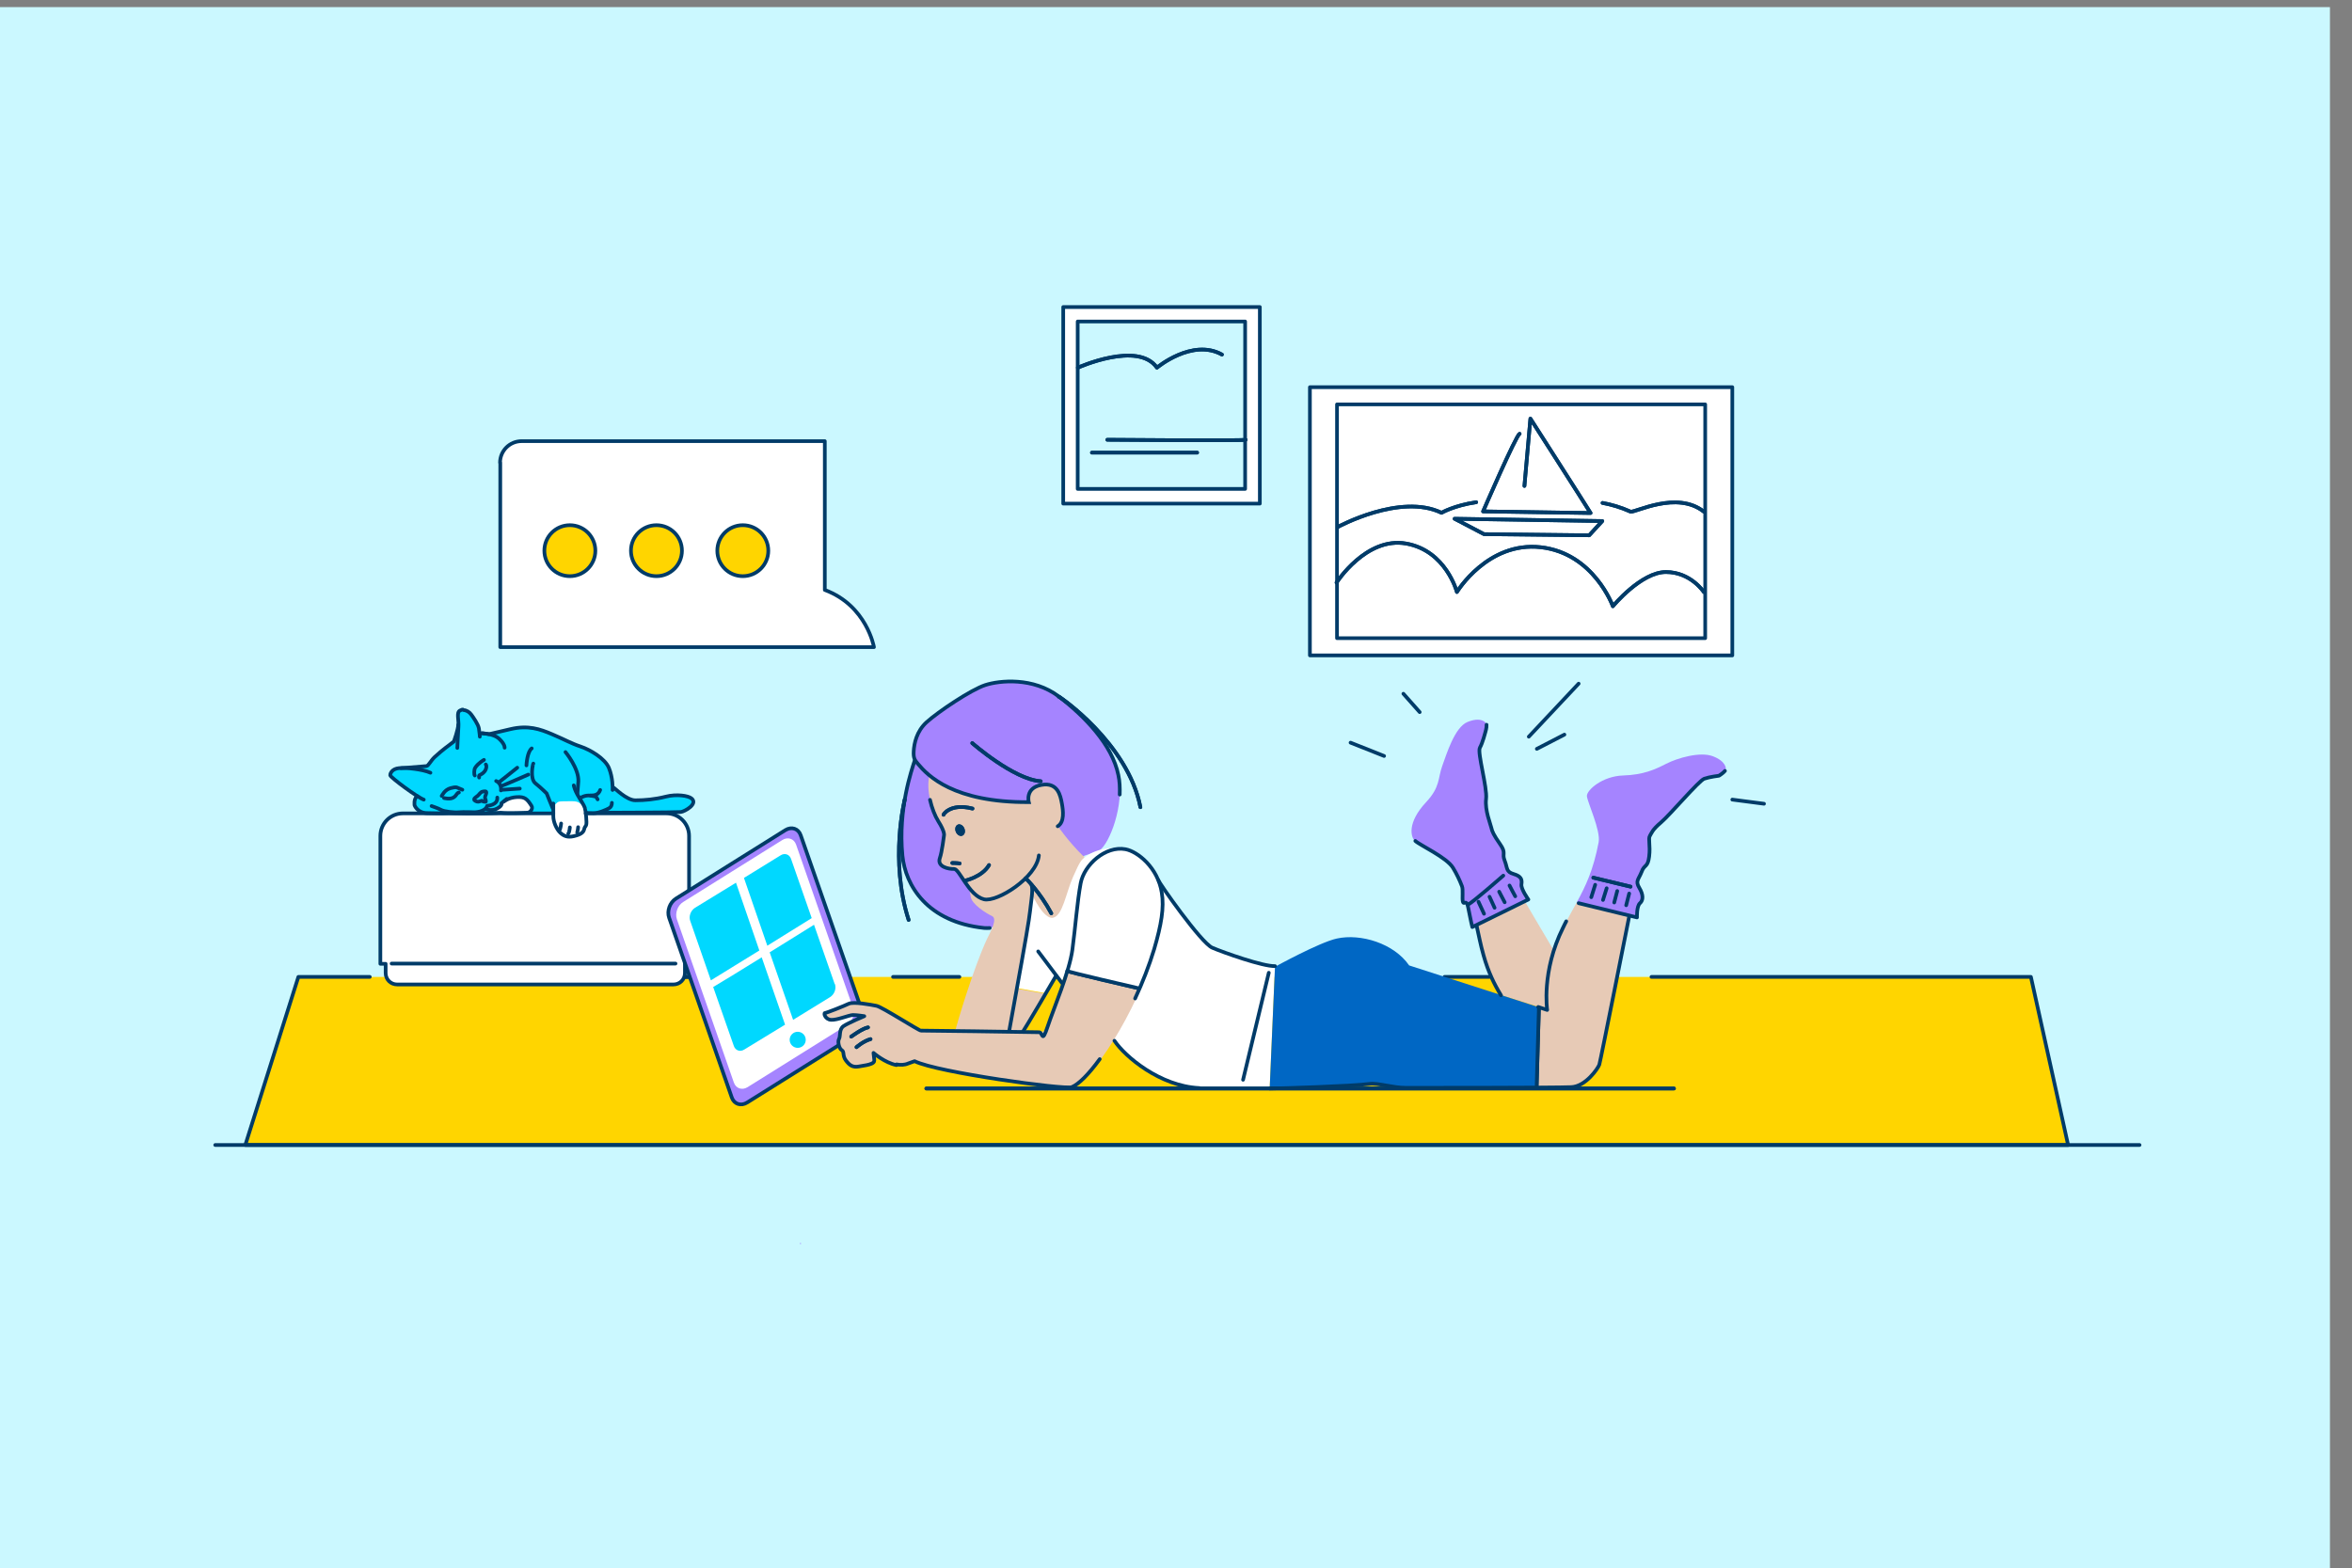 <?xml version="1.0" encoding="UTF-8"?>
<svg xmlns="http://www.w3.org/2000/svg" xmlns:i="http://ns.adobe.com/AdobeIllustrator/10.0/" version="1.1" viewBox="0 0 1024 683">
  <rect x="0" y="0" width="1024" height="683" fill="#808080" stroke="none"/>
  <defs>
    <style>
      .cls-1, .cls-2, .cls-3, .cls-4, .cls-5, .cls-6, .cls-7, .cls-8, .cls-9, .cls-10, .cls-11 {
        stroke-linecap: round;
      }

      .cls-1, .cls-2, .cls-3, .cls-4, .cls-5, .cls-6, .cls-7, .cls-10, .cls-11 {
        fill: none;
      }

      .cls-1, .cls-2, .cls-3, .cls-4, .cls-6, .cls-7, .cls-8, .cls-9, .cls-10, .cls-11 {
        stroke: #003b68;
      }

      .cls-1, .cls-2, .cls-4, .cls-5, .cls-7, .cls-12, .cls-13, .cls-11 {
        display: none;
      }

      .cls-1, .cls-3, .cls-4 {
        stroke-width: 1.4px;
      }

      .cls-1, .cls-3, .cls-5, .cls-7, .cls-8, .cls-9, .cls-10, .cls-11 {
        stroke-linejoin: round;
      }

      .cls-14, .cls-15, .cls-16, .cls-17, .cls-18, .cls-19, .cls-20, .cls-13, .cls-21 {
        stroke-width: 0px;
      }

      .cls-14, .cls-8 {
        fill: #ffd500;
      }

      .cls-2, .cls-4, .cls-6 {
        stroke-miterlimit: 10;
      }

      .cls-2, .cls-6, .cls-7, .cls-8, .cls-9, .cls-10, .cls-11 {
        stroke-width: 1.6px;
      }

      .cls-15 {
        fill: #a584ff;
      }

      .cls-16 {
        fill: #cbf8ff;
      }

      .cls-17 {
        fill: #e7cab6;
      }

      .cls-18 {
        fill: #003b68;
      }

      .cls-5 {
        stroke: #d632ed;
        stroke-width: .8px;
      }

      .cls-19 {
        fill: #00d8ff;
      }

      .cls-9, .cls-20, .cls-13 {
        fill: #fff;
      }

      .cls-21 {
        fill: #0067c4;
      }

      .cls-11 {
        opacity: .5;
      }
    </style>
  </defs>
  <g id="Ebene_11" data-name="Ebene 11">
    <rect class="cls-16" x="-8.8" y="3.1" width="1023.2" height="683.7"></rect>
    <path class="cls-16" d="M662.5,310.1c1.3-1.3,11.5-13.3,11.5-13.3"></path>
  </g>
  <g id="Ebene_6" data-name="Ebene 6">
    <rect class="cls-20" x="579.1" y="174" width="170.7" height="107.3"></rect>
    <polyline class="cls-14" points="704.7 425.4 884.2 425.4 900.4 498.6 106.8 498.6 129.9 425.4 168.2 425.4"></polyline>
    <line class="cls-1" x1="649.5" y1="425.4" x2="703.7" y2="425.4"></line>
    <line class="cls-1" x1="422.7" y1="425.4" x2="628.9" y2="425.4"></line>
    <line class="cls-1" x1="306" y1="425.4" x2="380.3" y2="425.4"></line>
    <line class="cls-10" x1="297.9" y1="425.4" x2="305.4" y2="425.4"></line>
    <line class="cls-1" x1="186.8" y1="425.4" x2="271.1" y2="425.4"></line>
    <path class="cls-20" d="M570.3,168.6v116.8h183.9v-116.8h-183.9ZM742.4,277.9h-160.3v-101.8h160.3v101.8Z"></path>
    <path class="cls-20" d="M462.9,133.7v85.6h85.6v-85.6h-85.6ZM542.2,212.9h-72.9v-72.9h72.9v72.9Z"></path>
    <path class="cls-10" d="M581.9,253.7s12.9-20.1,30.3-17,22.1,21.1,22.1,21.1c0,0,13.4-22.1,36.5-19.5,23.1,2.6,31.4,25.7,31.4,25.7,0,0,12.3-14.9,23.1-14.9s16.5,8.7,16.5,8.7"></path>
    <path class="cls-10" d="M697.7,219c3.8.7,8,1.9,12.2,3.8,2.1.5,20.1-9.3,31.9,0"></path>
    <path class="cls-10" d="M582.4,229.5s27.2-14.9,45.2-6.2c0,0,5.5-3.2,15.1-4.6"></path>
    <path class="cls-10" d="M661.6,188.9c-1.5.5-15.9,33.8-15.9,33.8,0,0,41.3.6,46.8.7-2.5-4.1-26.2-41.1-26.2-41.1l-2.6,29.3"></path>
    <polygon class="cls-10" points="633.3 225.9 646.1 232.6 691.9 233.1 697.6 226.9 633.3 225.9"></polygon>
    <path class="cls-10" d="M469.3,160.1s26.2-11.8,34.4,0c0,0,15.4-12.9,28.3-5.7"></path>
    <path class="cls-10" d="M542.3,191.5c-1.5.5-60.2,0-60.2,0"></path>
    <line class="cls-10" x1="475.4" y1="197.1" x2="521.2" y2="197.1"></line>
  </g>
  <g id="Ebene_6_Kopie" data-name="Ebene 6 Kopie">
    <path class="cls-1" d="M269.3,351.3c1.5-1,3.6-2.5,7.5-1.1s2.9,3,3.2,5.8-.9,5.5,1.3,6.2,3.1,1.1,3.4,2.6c0,0,.5-2.4,2.1-3.2,2.8-1.5,0-4.1-.5-6.4s-1.6-4.9,1.9-6.2c3.6-1.4,5.8.8,5.8.8"></path>
    <g class="cls-12">
      <path class="cls-3" d="M286.2,351.4c0-1.2,1.4-2.2,2.5-2.5,3.3-1.1,5.4.9,5.4.9"></path>
      <path class="cls-3" d="M280.8,360.3c-.4.9-.2,1.6.7,1.9,2.3.7,2.8.2,3.2,1.8,0,0,.6-1.3,2.2-2.2s1.1-1.4.6-1.9"></path>
      <path class="cls-3" d="M269.3,351.3c1.5-1,4.1-1.8,6.5-1.4s2.9,1.1,3.3,2"></path>
      <path class="cls-3" d="M282.9,360.4s1.2.7,2.6-.2"></path>
      <path class="cls-3" d="M271.4,353.8s.5,2.5,3.2,2.5,3.4-1.2,3.4-1.2"></path>
      <path class="cls-3" d="M288.7,355.2s1.4.5,3-.5,1.2-2.6,1.2-2.6"></path>
      <path class="cls-3" d="M291.7,365.4c.2,2.5-3.1,3.9-4.9,3.2s-2.1-1.7-2.1-1.7c0,0-1.3,1.7-3.3,2.4s-2.5.6-3.5.2c-1.5-.6-1.8-2.2-1.8-2.2"></path>
      <path class="cls-3" d="M289.9,336.5c2.6,2.8,4.1,6.5,4.8,8.4,1.7,4.6,1.6,8.8,1.6,8.8,0,0-1.4,3-1.6,4.2s.5,4.1.5,4.1c0,0-1.8,3-3.5,4.4"></path>
      <path class="cls-3" d="M268.7,334.4c2.8-.6,9.3-1.5,13.2-.6,0,0,3.2-2.6,5.2-4,3.6-2.4,6.8-2.4,8.4-2.2,0,0-.9,9-2.9,12.1"></path>
      <path class="cls-3" d="M270.2,337s-3.9-6.5-7.2-8.3-3.2-.9-3.7,0-1.3,4.7-1,6.6,1.5,8,1.5,8"></path>
      <path class="cls-3" d="M259.2,328.8s-3.4,6.7-3,13.9c0,0-1.9,5.7-2.3,8.3s-.1,2.8,0,4.1.7,3.6,1.6,5.2,3,4.5,5.5,6.4c4.4,3.4,8.8,4.8,14,5.5,5.1.7,8.1-.2,9.6-.7,2.4-.7,4.2-2.3,4.8-2.9"></path>
      <path class="cls-3" d="M275.3,352.6"></path>
      <path class="cls-3" d="M275,355.3"></path>
      <path class="cls-3" d="M252.8,354.2c-.7,0-1.3,1.1-5.4,5.1s-5.8,7.6-7.1,8-23,5.1-31.7,14.1c-8.7,8.9-21,31.5-21.4,42.4-.4,10.9-1.1,12-4.5,13.8s-7.8,1.7-12.9,2.9c-6.5,1.6-5.1,8.9-1.3,8.9,8.5,0,41.8.2,57.2.2,5.6-.3,6.9-1.6,7.5-2.8s-.7-4.2-6.9-5.1c-2.9-.4-39.8-1-46.8-.5"></path>
      <path class="cls-3" d="M230.6,442.7c3.1,0,6.7-.2,9.2-.4,5.4-.4,7.1-1.6,8.6-.8s3.9,3.2,4.8,5.2.5,2.5-.6,2.8-28.5,0-28.5,0"></path>
      <path class="cls-3" d="M194.8,416s9.6-11.9,19.2-11.8,17.9,4.4,20.3,14.1c2.7,11-6.9,21-9,23.3"></path>
      <path class="cls-3" d="M257.2,429.4c-1.7,2.8-4.3,5.8-6.9,7.6s-6.3,4.4-7.3,4.9"></path>
      <path class="cls-3" d="M242.6,376.3c.7.4,8.3,12.9,9.4,27.9"></path>
      <path class="cls-3" d="M274.9,393.7c-.5.8-2.1,9.9-2.2,10.5-1.1,6.7-3.8,10.9-2.5,16.5s3.8,16.7,5.6,19,5.4,1.3,7.1,3.6l1.8,2.2h0l.4,4.2s-10.2,0-13.4,0c-2-1.6-9.6-13.7-12.3-17.4-3.8-5.4-4.5-6.5-4.7-9.6s1.8-22.1-1.6-27"></path>
      <path class="cls-3" d="M283,372s-2.2,8-1.3,16.3-6.6,12.7-8.9,16.7"></path>
      <path class="cls-3" d="M254.1,433.9s3.8,6.9,4.4,9.6,1.8,5.6,5.7,5.9c3.7,0,7,.3,7,.3"></path>
      <ellipse class="cls-3" cx="275.4" cy="353.9" rx="1.1" ry=".7" transform="translate(-127.8 550.2) rotate(-78.1)"></ellipse>
      <ellipse class="cls-3" cx="290.1" cy="352.9" rx="1.1" ry=".7" transform="translate(-115.2 563.7) rotate(-78.1)"></ellipse>
      <path class="cls-3" d="M294.8,358.9c.9-.1,5.5-1.3,5.5-1.3"></path>
      <path class="cls-3" d="M295.2,361.9c.1,0,12-1.2,12-1.2"></path>
      <path class="cls-3" d="M294.2,364.8c.1.2,6.5,1,6.5,1"></path>
      <line class="cls-3" x1="274.1" y1="360.2" x2="266.8" y2="359.6"></line>
      <line class="cls-3" x1="275.3" y1="362.7" x2="261.2" y2="363.9"></line>
      <line class="cls-3" x1="275.5" y1="365.3" x2="267.6" y2="367.5"></line>
      <path class="cls-3" d="M286.2,335.2s2-4.5,6.7-7.4"></path>
    </g>
    <line class="cls-10" x1="931.5" y1="498.6" x2="93.7" y2="498.6"></line>
    <polyline class="cls-10" points="719 425.4 884.2 425.4 900.4 498.6 106.8 498.6 129.9 425.4 161 425.4"></polyline>
    <line class="cls-1" x1="649.5" y1="425.4" x2="703.7" y2="425.4"></line>
    <line class="cls-10" x1="628.9" y1="425.4" x2="648.4" y2="425.4"></line>
    <line class="cls-1" x1="422.7" y1="425.4" x2="628.9" y2="425.4"></line>
    <line class="cls-10" x1="388.8" y1="425.4" x2="417.7" y2="425.4"></line>
    <line class="cls-1" x1="306" y1="425.4" x2="380.3" y2="425.4"></line>
    <line class="cls-10" x1="297.9" y1="425.4" x2="305.4" y2="425.4"></line>
    <line class="cls-1" x1="186.8" y1="425.4" x2="271.1" y2="425.4"></line>
    <rect class="cls-10" x="570.3" y="168.6" width="183.9" height="116.8"></rect>
    <rect class="cls-10" x="582.1" y="176.1" width="160.3" height="101.8"></rect>
    <path class="cls-9" d="M217.8,201.4v80.4h162.7s-3.1-18.1-21.4-24.9v-64.8h-132c-5.2,0-9.4,4.2-9.4,9.4Z"></path>
    <rect class="cls-10" x="462.9" y="133.7" width="85.6" height="85.6"></rect>
    <rect class="cls-10" x="469.2" y="140" width="72.9" height="72.9"></rect>
    <path class="cls-10" d="M581.9,253.7s12.9-20.1,30.3-17,22.1,21.1,22.1,21.1c0,0,13.4-22.1,36.5-19.5,23.1,2.6,31.4,25.7,31.4,25.7,0,0,12.3-14.9,23.1-14.9s16.5,8.7,16.5,8.7"></path>
    <path class="cls-10" d="M697.7,219c3.8.7,8,1.9,12.2,3.8,2.1.5,20.1-9.3,31.9,0"></path>
    <path class="cls-10" d="M582.4,229.5s27.2-14.9,45.2-6.2c0,0,5.5-3.2,15.1-4.6"></path>
    <path class="cls-10" d="M661.6,188.9c-1.5.5-15.9,33.8-15.9,33.8,0,0,41.3.6,46.8.7-2.5-4.1-26.2-41.1-26.2-41.1l-2.6,29.3"></path>
    <polygon class="cls-10" points="633.3 225.9 646.1 232.6 691.9 233.1 697.6 226.9 633.3 225.9"></polygon>
    <path class="cls-10" d="M469.3,160.1s26.2-11.8,34.4,0c0,0,15.4-12.9,28.3-5.7"></path>
    <path class="cls-10" d="M542.3,191.5c-1.5.5-60.2,0-60.2,0"></path>
    <line class="cls-10" x1="475.4" y1="197.1" x2="521.2" y2="197.1"></line>
    <circle class="cls-8" cx="285.8" cy="239.8" r="11.1"></circle>
    <circle class="cls-8" cx="248.1" cy="239.8" r="11.1"></circle>
    <circle class="cls-8" cx="323.4" cy="239.8" r="11.1"></circle>
  </g>
  <g id="Ebene_9" data-name="Ebene 9">
    <g>
      <path class="cls-19" d="M170.6,335.7c-1,.7-1.9,1.2-1.2,2s5.2,3.8,7.6,5.7,4.2,3.2,4.2,3.2c0,0-1.2,1.6-.9,2.9s1.1,2.8,2,3.4,2.9,1.4,2.9,1.4c0,0,45.1-.2,45.3-.2s26.6,0,29.8,0,29.3,0,32.1,0,2.5.5,4.2-.2,3.4-1.2,4.2-2.5,1.7-2.7.4-3.6-.2-1.3-3.5-1.3-6.7,0-8.8.7-6.5,1.1-8.5,1.2-3.7,1-6.7-.4-6.1-3.2-7-5.2-.9-8.1-2.7-10.1-7.4-6.7-9.8-7-8.9-3.3-10.7-4.4-6.6-3.7-10.6-4-6.9-.5-8.5,0-10.6,2.4-10.6,2.4c0,0-4.8.4-5-.2s-1.7-4.7-2.3-5.9-2.1-3.3-3.3-3.7-2.9-1-3.3-.4-.6,2-.6,2c0,0-.5,8.8-1.1,9.8s-1.2,2-1.2,2c0,0-4.7,3.8-6,4.7s-3.7,4.8-4.8,5.2-5.9.9-5.9.9c0,0-6.4,0-7.4.4s-2.3,1.2-2.3,1.2Z"></path>
      <path class="cls-20" d="M240.8,351.9s0,5.2.6,7,2.9,5.3,4.9,5.5,5.4-.3,6.7-1.1,1.4-2,1.8-2.7.2-2,.3-3-.7-3-.4-4,1.8-.9-.3-2.3-2.1-2.4-5.3-2.4-5,0-5.8.2-2.5,1.9-2.3,2.8Z"></path>
      <path class="cls-20" d="M220.1,348.4c-1,.7-1.7,1.8-2.2,2.4s-.9,1.1-1.3,1.7-1.3,1.7-.1,1.7,13.3.8,14.1,0,1-2.4,1-2.4c0,0-1.1-3-2.3-3.5s-2-.9-3.3-.9-4,.2-4.4.4l-1.3.7Z"></path>
    </g>
    <path class="cls-20" d="M293.2,428.7h-120.3c-2.8,0-5-2.2-5-5v-4h-2.3v-55.7c0-5.4,4.4-9.8,9.8-9.8h114.8c5.4,0,9.8,4.4,9.8,9.8v55.6h-1.8v4.1c0,2.8-2.2,5-5,5Z"></path>
    <ellipse class="cls-15" cx="348.5" cy="541.5" rx=".3" ry=".2"></ellipse>
  </g>
  <g id="Ebene_9_Kopie" data-name="Ebene 9 Kopie">
    <g>
      <path class="cls-10" d="M192.3,346.6c.3-.4,1.3-2.7,3.9-3.4s2.6-.3,3.4,0,1.7.7,1.7.7"></path>
      <path class="cls-10" d="M206.7,337.7c-.3-.2-.4-2.5.2-3.4,1.3-2,3.8-3.4,3.8-3.4"></path>
      <path class="cls-10" d="M193.3,347.5s2.6.7,4.1-.2,1.3-1.9,2.4-2.2"></path>
      <path class="cls-10" d="M211.5,332.9s.6.5,0,2.1-2.5,2.5-2.8,2.6c0,0-.3.7-.1,1"></path>
      <path class="cls-10" d="M206.6,348.4c-.6-.5.5-1.2,1.3-1.8s1.2-1.7,2.3-1.9,1.7-.3,1.5.8-.8,1.2-.4,2.4.5,1.4-.6,1.2-.4-.7-1.6-.2-2.1,0-2.6-.5Z"></path>
      <path class="cls-10" d="M187.4,336.5c-3.3-1.5-10.7-2.3-13.7-2s-3.8,2.2-3.8,3.1,12.1,9.8,14.6,10.6"></path>
      <path class="cls-10" d="M199.1,325.7s.3-6.4.5-9.3-1-6.2.7-7,1-.3,1.5-.2c1.4.1,2.6.9,3.4,2s3,4.2,3.3,6c.4,2.6.4,3.6.4,3.6"></path>
      <path class="cls-10" d="M174.6,334.5c.2,0,10.3-.8,11.1-.9s1.9-2.4,3.5-3.9,3.8-3.3,4.6-3.9,3.8-2.9,3.8-2.9c0,0,1.9-5.3,1.9-7.3"></path>
      <path class="cls-10" d="M187.9,351s3,1,4.2,1.7,5.7,1.2,7.6,1,6.8,0,6.8,0c0,0,4.8,0,5.6-2.8,0,0,4.7-.2,4.4-3.6"></path>
      <path class="cls-10" d="M211.5,352.3s2.4,1.1,4.9-.2,1.9-2.3,1.9-2.3l2.3-1.9"></path>
      <path class="cls-10" d="M218.1,344.2s.5-2.9-2.1-4.1"></path>
      <line class="cls-10" x1="217.3" y1="340.6" x2="225.2" y2="334.3"></line>
      <path class="cls-10" d="M218.2,342.3c.4,0,11.8-5,11.8-5"></path>
      <line class="cls-10" x1="219" y1="343.9" x2="226.3" y2="343.4"></line>
      <path class="cls-10" d="M210,319.3l2.9.4s6.1-1.4,9.4-2.2c7.7-1.8,12.8,0,18,2.2s8.3,4,12.5,5.4,10.6,5.2,12.3,9.3,1.7,9,1.6,9.6"></path>
      <path class="cls-10" d="M267,342.9c.4,0,5.8,5.7,9.7,5.6,3.9,0,8.5-.4,13.2-1.6s9.8-.4,11.2.8c2.9,2.4-3,5.7-4.7,5.9s-33.9.3-33.9.3"></path>
      <path class="cls-10" d="M232.2,332.5c-.2.1-1.6,6.6.9,8.6s4.9,4.4,4.9,4.4c0,0,1.9,4.8,2.6,6.4"></path>
      <path class="cls-10" d="M251.4,345.5c0-.4.3-4.2.4-5.2.3-5.7-5.6-12.8-5.6-12.8"></path>
      <path class="cls-10" d="M240.9,349.9c0,.7,0,3.1,0,5.6s1.5,5.7,3,7.1,3.1,2.2,6,1.5,4.1-1.6,4.4-2.9.5-1,.9-1.9-.2-6.4-.6-7.6-1.9-3.4-3.1-5.5-1.6-3.7-1.7-4.2"></path>
      <path class="cls-10" d="M251.3,362.5s.4-1.6.4-2.3"></path>
      <path class="cls-10" d="M247.4,363c.2,0,.6-1.4.7-2.7"></path>
      <path class="cls-10" d="M243.8,361.2c0-.1.4-1.3.5-2.6"></path>
      <path class="cls-10" d="M229.2,333.3c0-.6.4-6,2.3-7.4"></path>
      <path class="cls-10" d="M209,319.3c.5,0,5.7,0,8.3,2.4s2.4,3.9,2.4,3.9"></path>
      <path class="cls-10" d="M181.6,346.7c-1.6,1.3-1.1,4-1.1,4,0,0,1.2,3.3,5.5,3.4,6.3.2,9.5,0,9.5,0,0,0,12.9.5,22.5-.2,3.3.4,10.6,0,11.5,0,1.4,0,2.7-1.8,1.9-3-1.9-3-2.9-4-6.4-3.8s-5.4,1.8-5.4,1.8"></path>
      <path class="cls-10" d="M252.5,347.6s2.1-1.6,4.9-1.1,2,.5,2.8,1.6"></path>
      <path class="cls-10" d="M266.4,349.6c0,1.1-.4,1.9-1.3,2.4s-4.3,2.1-6.7,2.1-2.6-.1-2.6-.1"></path>
      <path class="cls-10" d="M257.1,346.4c1.5,0,3.4-.1,4.2-2.4"></path>
    </g>
    <path class="cls-10" d="M255,354.2h35.2c5.4,0,9.8,4.4,9.8,9.8v55.6h-1.8v4.1c0,2.8-2.2,5-5,5h-120.3c-2.8,0-5-2.2-5-5v-4h-2.3v-55.7c0-5.4,4.4-9.8,9.8-9.8h65.5"></path>
    <line class="cls-10" x1="170.5" y1="419.6" x2="294.1" y2="419.6"></line>
  </g>
  <g id="Ebene_4_Kopie" data-name="Ebene 4 Kopie">
    <g>
      <path class="cls-15" d="M341.9,361.5l-47.6,29.8c-2.7,1.7-4,5.4-3,8.3l27.3,78.3c1,2.9,4,3.9,6.7,2.2l47.6-29.8c2.7-1.7,4-5.4,3-8.3l-27.3-78.3c-1-2.9-4-3.9-6.7-2.2Z"></path>
      <path class="cls-10" d="M341.9,361.5l-47.6,29.8c-2.7,1.7-4,5.4-3,8.3l27.3,78.3c1,2.9,4,3.9,6.7,2.2l47.6-29.8c2.7-1.7,4-5.4,3-8.3l-27.3-78.3c-1-2.9-4-3.9-6.7-2.2Z"></path>
      <path class="cls-20" d="M340.6,365.8l-43.2,27c-2.4,1.5-3.6,4.9-2.7,7.5l24.8,71.1c.9,2.6,3.6,3.5,6,2l43.2-27c2.4-1.5,3.6-4.9,2.7-7.5l-24.8-71.1c-.9-2.6-3.6-3.5-6-2Z"></path>
      <g>
        <g>
          <path class="cls-19" d="M331.6,416.9c-11.1,6.9-17.5,10.8-21.1,12.9l9,25.7c.7,2,2.8,2.7,4.6,1.5l17.7-10.8-10.2-29.4Z"></path>
          <path class="cls-19" d="M363.4,428.5l-9-25.8c-7.6,4.7-13.9,8.7-19.3,12l10.2,29.4,16.1-9.9c1.9-1.2,2.8-3.7,2.1-5.7Z"></path>
        </g>
        <g>
          <path class="cls-19" d="M334.1,411.8c6.5-4,13.2-8.2,19.3-12l-9-25.8c-.7-2-2.8-2.7-4.6-1.5l-15.9,9.8,10.2,29.6Z"></path>
          <path class="cls-19" d="M320.4,384.4l-17.8,10.9c-1.9,1.2-2.8,3.7-2.1,5.7l9,25.9c4.7-2.9,12.5-7.7,21.1-13l-10.2-29.6Z"></path>
        </g>
      </g>
      <circle class="cls-19" cx="347.3" cy="452.8" r="3.5"></circle>
    </g>
    <g>
      <path class="cls-13" d="M379.8,426.8l-32.5,50.1c-1.8,2.7-5.4,3.5-8.1,1.8l-43.1-27.2c-2.8-1.8-3.6-5.5-1.8-8.3l32.5-50.1c1.8-2.7,5.4-3.5,8.1-1.8l43.1,27.2c2.8,1.8,3.6,5.5,1.8,8.3Z"></path>
      <g class="cls-12">
        <path class="cls-19" d="M346.5,418.5l-16.4-10.3c-2.2-1.4-5.2-.8-6.6,1.4l-9.9,15.1,20.8,12.6,12.1-18.8Z"></path>
        <path class="cls-19" d="M332.8,439.8l-20.8-12.6-9.5,14.5c-1.5,2.2-.8,5.2,1.5,6.7l16.6,10.5,12.2-19Z"></path>
        <path class="cls-19" d="M364.9,430.1l-15.9-10-12.1,18.8,20,12.2,9.4-14.3c1.5-2.2.8-5.2-1.5-6.7Z"></path>
        <path class="cls-19" d="M335.3,441.4l-12.3,19.1,15.7,9.9c2.2,1.4,5.2.8,6.6-1.4l10.1-15.3-20-12.2Z"></path>
      </g>
      <path class="cls-15" d="M400.6,322.4c-1.2,3.8-9.7,29.8-7.6,50.2,1.3,13,11.5,28.9,36.2,31.5.9,0,6.5-.7,7.3-.7"></path>
      <path class="cls-20" d="M505.5,384.7c0,.8,17.4,25.9,22.3,27.9,4.9,2.1,22.1,8.2,27.3,8l-2.3,53s-23.6,0-30.2-.2c-17-.8-33.3-14-37.9-20.9"></path>
      <path class="cls-17" d="M505.8,388.7c-1.7-10.9-10.5-17.9-15.8-18.9-8.7-1.6-18,6.8-19.5,14.8-2,10.2-2.3,19.2-3.6,28.9-.3,2.2-8,25.2-10.7,33.3-.5,1.6-2.1,2.7-3.8,2.7-1.7,0-4.2,0-7-.1l10-16.6-12.2-2.2s3.6-22.8,4.4-28.2c.8-5.3,1.5-15.8,1.5-15.8l14-11.5-2.8-8.5-6.7-7.5-7.4,9-41.6-30.2c-1.4,6.2.9,14.9,3.9,19.6,3,4.7,2.5,6.2,2.5,6.2,0,0-.9,7.3-1.8,9.8-1.4,3.9,3.9,4.9,6.2,4.8,1.3,0,3.2,3.8,5.9,7.4h0s.9,1.4,1.3,4.7c.4,3.3,6.7,7.3,9.3,8.5s-.8,7.1-2.1,9.8c-6.3,13.5-13.5,38.3-13.9,40.2-7.3-.1-13.1-.2-14.4-.2h-.3c-.7.2-16.9-10.3-19.4-10.8-2.6-.5-10-1.9-12.1-.9-2.1.9-9.6,4-10.3,4s0,2.8,2.6,3c2.6.2,7.9-2.1,9.6-2.1s4.9.5,4.9.5c0,0-7.2,3-9.3,4.4-2.1,1.4-.9,4.2-1.6,5.4-.7,1.2,0,4.2,1.2,4.9,1.2.7.2,2.4,1.8,4.5,1.6,2.1,2.9,3.1,5.7,2.6,1.8-.3,4-.6,5.4-1.2.8-.4,1.3-1.3,1.2-2.1l-.3-2.6s8.6,7.7,15.2,4.9l2.8-1c9.8,4.9,65.4,12.5,68.4,11.3,8.3-3.2,27.4-31.6,35.9-60.1,3.1-10.6,4.4-18.1,3.3-24.6Z"></path>
      <path class="cls-17" d="M407.7,344.6l1.3-8.1,53.7,2.7,7.8,15.8,1.8,21.3s-10.8,26.8-11.6,26.9-15.1-13.8-15.1-13.8"></path>
      <path class="cls-17" d="M707.4,398.2l-20.9-5.3c-1.9,3.5-3.9,7-6,11.1-1.7,3.4-3,6.7-4,9.9-6.8-11.4-12.5-21.2-12.5-21.2l-20,9.6s-1.2-.8-.5,3.5,4,21,9.6,27.4l20.5,6.4c0,0,0,.1,0,.1l-3.8-1.2-.9,35.1s6.2,1.4,15-.3c8.7-1.8,12.2-9.2,12.7-11.2.5-2,3.7-18.5,3.7-18.5,0,0,8-39.6,8.3-42.9.3-3.3-1.3-2.7-1.3-2.7Z"></path>
      <path class="cls-6" d="M410.8,354.8c-.4.4,2.5-5.3,12.6-2.7"></path>
      <path class="cls-6" d="M420.1,383.5s7.5-1.6,10.5-6.8"></path>
      <path class="cls-15" d="M478.6,370.4c4.4-2.9,11-19.6,8.4-32.9-2.7-13.3-14.7-25.6-25.9-34.2-11.2-8.5-25.8-7-32-5s-20.5,11.6-25.6,16.2c-4.4,4-5.4,9.3-5.6,12.6s.6,4,1.9,5.6c4.2,5,15.4,16.8,48.2,16.6,0,0-1.7-6.2,5.5-7.5s8.3,4.8,8.9,8,1.2,8.2-1.8,10c0,0,4.4,6.5,11,13"></path>
      <path class="cls-4" d="M428.9,398.9c12.2-.4,18.4-13.1,18.4-13.1"></path>
      <path class="cls-6" d="M393.9,348.2s-6.7,26.4,1.7,52.4"></path>
      <path class="cls-6" d="M423.3,323.6s18,15.8,29.8,16.6"></path>
      <path class="cls-6" d="M461,303.4c0-.3,30.1,20.2,35.5,48.1"></path>
      <path class="cls-6" d="M446.6,382.5s6.2,6,11.1,15.2"></path>
      <path class="cls-6" d="M414.6,375.8s2.2,0,3.2.2"></path>
      <ellipse class="cls-18" cx="418.1" cy="361.2" rx="2" ry="2.6" transform="translate(-106.8 188.7) rotate(-22.6)"></ellipse>
    </g>
    <path class="cls-6" d="M464.7,422.8c-.5.3,30.8,7.5,30.8,7.5"></path>
    <path class="cls-6" d="M370.6,451.4s4.9-3.6,7.3-4"></path>
    <path class="cls-6" d="M372.9,456s2.9-2.6,6.1-3.5"></path>
    <path class="cls-20" d="M449.6,390s4.9,10.7,9,9.6c4.1-1,5.5-10.8,8.6-17.8s3.6-7.4,5.4-8.7c6.7-5,15.3-3.7,15.3-3.7,0,0,5.5-.5,9.7,4.5s7.8,7.9,8.5,16.6,1.9,26.9,1.9,26.9l-8.8,14-33.4-8.4s-1.7-1.9-2.3.7-1.3,4.1-1.3,4.1c0,0-.6-.6-2.4-2.9l-4.5,7.6-12.2-2.2"></path>
    <line class="cls-10" x1="670" y1="438.8" x2="669" y2="473.7"></line>
    <path class="cls-15" d="M686.5,392.9c3.8-6.9,7.2-14,9.5-26.1,1-5.1-4.9-17.5-5.1-20.1s6.7-8.7,15.7-9,13.9-2.6,18.8-5.1,14.7-5.4,20.3-3.3,6.2,5.4,5.4,6.4-2.6,2.1-2.6,2.1c0,0-4.1.5-6.4,1.3s-14.9,15.7-18.8,19-4.1,4.6-4.9,5.9.3,4.1-.3,9-2.1,3.3-3.3,6.7c-1.3,3.3-2.8,3.9-1,6.9s1.8,5.4.3,6.7-1.3,6.2-1.3,6.2l-25.4-6.2"></path>
    <path class="cls-21" d="M669.9,438.6l-56.4-18.2c-6.6-9.6-21.1-14-31.5-11.7-7.7,1.7-26.9,12.3-26.9,12.3l-2.3,52.7s29.7,0,34.8-.8,9.1-1.1,10.4-1,8.6,1.8,12.2,1.8,58.9.1,58.9.1"></path>
    <path class="cls-1" d="M709.2,399.6s-12.4,62.5-12.9,64-5.9,9.6-12.3,9.8c-6.4.3-66,.3-71.9.3s-12.1-2.2-15.9-1.7c-7.5,1-40.1,1.5-44.1,1.5"></path>
    <path class="cls-10" d="M693.7,382.2c.4.1,16.2,3.9,16.2,3.9"></path>
    <path class="cls-15" d="M640.9,403.8c-.7-2.8-1.2-5.8-1.9-9s-1.8-.5-2.2-2,.2-5.4-.4-6.8c-1-2.6-2.2-5.2-3.9-8-2.7-4.5-14.5-9.9-16.4-11.7-1.9-1.7-3.6-8,4.8-17,6.2-6.6,5.1-10.5,7-15.7s5.4-16.9,11-19.2,8.2-.1,8.3,1.2-.5,3.2-.5,3.2c0,0-1.2,4.7-2.4,6.8-1.2,2.1,3.3,17.3,2.7,22.3s2,11.1,2.3,12.6,1,3.1,3.8,7.1.7,3.9,2,7.2.5,4.8,3.9,5.8,3.7,2.5,3.4,4.5,3,6.6,3,6.6l-24.4,12Z"></path>
    <path class="cls-1" d="M653.5,433.4c-2.9-4.7-5.6-10.2-7.6-17.4-1.4-4.9-2.2-9.2-3.3-13.6"></path>
    <path class="cls-10" d="M449.1,385.3c.4,1.4.4,2.8,0,6.2-.8,6.6-.6,5-1.2,9.3s-5,28.9-8.5,48"></path>
    <rect class="cls-5" x="160.8" y="474" width="688.3" height="96.4"></rect>
    <line class="cls-10" x1="403.3" y1="474" x2="728.8" y2="474"></line>
  </g>
  <g id="Ebene_4_Kopie_Kopie" data-name="Ebene 4 Kopie Kopie">
    <g>
      <path class="cls-6" d="M404.9,348.3c.8,3.5,2.1,6.9,3.6,9.3,3,4.7,2.5,6.2,2.5,6.2,0,0-.9,7.3-1.8,9.8-1.4,3.9,3.9,4.9,6.2,4.8s6.4,11.6,13,13.2c5.6,1.4,22.9-9.4,23.9-19.1"></path>
      <path class="cls-2" d="M404.6,337.9c-.7,3.1-.5,6.8.3,10.4"></path>
      <path class="cls-6" d="M410.8,354.8c-.4.4,2.5-5.3,12.6-2.7"></path>
      <path class="cls-6" d="M420.1,383.5s7.5-1.6,10.5-6.8"></path>
      <path class="cls-2" d="M460.6,359.8s4.4,6.5,11,13"></path>
      <path class="cls-6" d="M487.5,346c.1-2.9,0-5.8-.6-8.5-2.7-13.3-14.7-25.6-25.9-34.2-11.2-8.5-25.8-7-32-5s-20.5,11.6-25.6,16.2c-4.4,4-5.4,9.3-5.6,12.6s.6,4,1.9,5.6c4.2,5,15.4,16.8,48.2,16.6,0,0-1.7-6.2,5.5-7.5s8.3,4.8,8.9,8,1.2,8.2-1.8,10"></path>
      <path class="cls-2" d="M478.6,370.4c3.5-2.3,8.4-13.3,9-24.4"></path>
      <path class="cls-4" d="M428.9,398.9c12.2-.4,18.4-13.1,18.4-13.1"></path>
      <path class="cls-6" d="M398.2,331.3c-1.2,3.8-7.3,20.9-5.3,41.3,1.3,13,10.8,28.9,35.6,31.5.9,0,1.6.1,2.4,0"></path>
      <path class="cls-6" d="M393.9,348.2s-6.7,26.4,1.7,52.4"></path>
      <path class="cls-6" d="M423.3,323.6s18,15.8,29.8,16.6"></path>
      <path class="cls-6" d="M461,303.4c0-.3,30.1,20.2,35.5,48.1"></path>
      <path class="cls-6" d="M446.6,382.5s6.2,6,11.1,15.2"></path>
      <path class="cls-6" d="M414.6,375.8s2.2,0,3.2.2"></path>
      <ellipse class="cls-18" cx="418.1" cy="361.2" rx="2" ry="2.6" transform="translate(-106.8 188.7) rotate(-22.6)"></ellipse>
    </g>
    <path class="cls-6" d="M464.7,422.8c-.5.3,30.8,7.5,30.8,7.5"></path>
    <path class="cls-10" d="M494.2,434.8c3.2-6.9,6.1-14.2,8.3-21.5,3.1-10.6,4.4-18.1,3.3-24.6-1.7-10.9-10.5-17.9-15.8-18.9-8.7-1.6-18,6.8-19.5,14.8s-2.3,19.2-3.6,28.9-8,25.2-10.7,33.3-2.1,2.7-3.8,2.7c-10.7-.2-47.6-.7-51.1-.7h-.3c-.7.2-16.9-10.3-19.4-10.8s-10-1.9-12.1-.9-9.6,4-10.3,4,0,2.8,2.6,3,7.9-2.1,9.6-2.1,4.9.5,4.9.5c0,0-6.9,2.9-9,4.3s-1.3,4.4-2,5.6,0,4.2,1.2,4.9.2,2.4,1.8,4.5,2.9,3.1,5.7,2.6,4-.6,5.4-1.2,1.3-1.3,1.2-2.1l-.3-2.6s4.9,4.3,10,5.3"></path>
    <path class="cls-7" d="M478.9,461.2c5.1-6.9,10.6-16.2,15.4-26.4"></path>
    <path class="cls-10" d="M390.3,463.5c1.7.3,3.5.3,5.1-.4l2.8-1c9.8,4.9,65.4,12.5,68.4,11.3s7.4-5.6,12.2-12.2"></path>
    <path class="cls-6" d="M370.6,451.4s4.9-3.6,7.3-4"></path>
    <path class="cls-6" d="M372.9,456s2.9-2.6,6.1-3.5"></path>
    <path class="cls-10" d="M522.1,473.8c-17-.8-32.3-13.7-36.9-20.6"></path>
    <path class="cls-7" d="M552.7,473.6s-23.6,0-30.2-.2"></path>
    <line class="cls-10" x1="552.4" y1="423.6" x2="541.2" y2="470.2"></line>
    <path class="cls-10" d="M504.4,383.4c0,.8,18.5,27.2,23.4,29.3,4.9,2.1,22.1,8.2,27.3,8"></path>
    <path class="cls-7" d="M449.6,390s4.9,10.7,9,9.6c4.1-1,5.5-10.8,8.6-17.8s3.6-7.4,5.4-8.7c6.7-5,15.3-3.7,15.3-3.7"></path>
    <line class="cls-10" x1="670" y1="438.8" x2="669" y2="473.7"></line>
    <path class="cls-10" d="M751,335.7c-.8,1-2.6,2.1-2.6,2.1,0,0-4.1.5-6.4,1.3s-14.9,15.7-18.8,19-4.1,4.6-4.9,5.9.3,4.1-.3,9-2.1,3.3-3.3,6.7c-1.3,3.3-2.8,3.9-1,6.9s1.8,5.4.3,6.7-1.3,6.2-1.3,6.2l-25.4-6.2"></path>
    <path class="cls-7" d="M681.9,401.2c5.5-10.5,10.8-17.6,14.1-34.4,1-5.1-4.9-17.5-5.1-20.1s6.7-8.7,15.7-9,13.9-2.6,18.8-5.1,14.7-5.4,20.3-3.3,6.2,5.4,5.4,6.4"></path>
    <path class="cls-10" d="M669.7,438.5l3.9,1.3s-2.6-16.7,6.9-35.8c.5-1,.9-1.9,1.4-2.8"></path>
    <path class="cls-7" d="M555,421s19.2-10.6,26.9-12.3c10.4-2.3,25,2.1,31.5,11.7l56.2,18.1"></path>
    <path class="cls-10" d="M709.2,399.6s-12.4,62.5-12.9,64-5.9,9.6-12.3,9.8c-6.4.3-66,.3-71.9.3s-12.1-2.2-15.9-1.7c-7.5,1-39.4,2-43.4,2"></path>
    <line class="cls-10" x1="692.8" y1="390.7" x2="694.5" y2="385.3"></line>
    <line class="cls-10" x1="697.9" y1="391.9" x2="699.5" y2="386.8"></line>
    <line class="cls-10" x1="702.8" y1="393" x2="704.1" y2="388"></line>
    <path class="cls-10" d="M708,394.2s1.1-4.4,1.3-5.1"></path>
    <path class="cls-10" d="M693.7,382.2c.4.1,16.2,3.9,16.2,3.9"></path>
    <path class="cls-10" d="M647.2,315.6c.1,1.3-.5,3.2-.5,3.2,0,0-1.2,4.7-2.4,6.8-1.2,2.1,3.3,17.3,2.7,22.3s2,11.1,2.3,12.6,1,3.1,3.8,7.1.7,3.9,2,7.2.5,4.8,3.9,5.8,3.7,2.5,3.4,4.5,3,6.6,3,6.6l-24.4,12c-.7-2.8-1.2-5.8-1.9-9s-1.8-.5-2.2-2,.2-5.4-.4-6.8c-1-2.6-2.2-5.2-3.9-8-2.7-4.5-14.5-9.9-16.4-11.7"></path>
    <path class="cls-7" d="M616.1,366.3c-1.9-1.7-3.6-8,4.8-17,6.2-6.6,5.1-10.5,7-15.7s5.4-16.9,11-19.2,8.2-.1,8.3,1.2"></path>
    <path class="cls-10" d="M653.5,433.4c-2.9-4.7-5.6-10.2-7.6-17.4-1.4-4.9-2-8.5-3-12.8"></path>
    <path class="cls-7" d="M664,392.8s5.4,9,12.2,20.6"></path>
    <line class="cls-10" x1="646.1" y1="397.9" x2="643.7" y2="392.7"></line>
    <line class="cls-10" x1="650.7" y1="395.3" x2="648.5" y2="390.5"></line>
    <line class="cls-10" x1="655.1" y1="392.9" x2="652.7" y2="388.3"></line>
    <path class="cls-10" d="M659.7,390.3s-2.2-4-2.5-4.7"></path>
    <path class="cls-10" d="M639.2,393.9c2.3-1.2,15.3-12.6,15.3-12.6"></path>
    <path class="cls-10" d="M462.3,428s-8.6-11.4-10.3-13.7"></path>
    <path class="cls-7" d="M421.2,385.7s.9,1.4,1.3,4.7,6.7,7.3,9.3,8.5c2.5,1.2-.8,7.1-2.1,9.8-6.4,13.7-13.7,38.9-13.9,40.3"></path>
    <path class="cls-7" d="M449.1,385.3c.4,1.4.4,2.8,0,6.2-.8,6.6-.6,5-1.2,9.3s-5,28.9-8.5,48"></path>
    <path class="cls-10" d="M445.3,449.2c.6-.4,14.5-24.3,14.5-24.3"></path>
    <path class="cls-7" d="M442.9,430.9c0,.6,11.9,2,11.9,2"></path>
    <path class="cls-11" d="M369.7,442.4l-22.4,34.5c-1.8,2.7-5.4,3.5-8.1,1.8l-43.1-27.2c-2.8-1.8-3.6-5.5-1.8-8.3l32.5-50.1c1.8-2.7,5.4-3.5,8.1-1.8l43.1,27.2c2.8,1.8,3.6,5.5,1.8,8.3l-6.4,9.7"></path>
    <rect class="cls-5" x="160.8" y="474" width="688.3" height="96.4"></rect>
    <line class="cls-10" x1="403.3" y1="474" x2="728.8" y2="474"></line>
    <line class="cls-10" x1="602.6" y1="329.2" x2="588" y2="323.4"></line>
    <line class="cls-10" x1="618.1" y1="310.1" x2="611" y2="302.1"></line>
    <line class="cls-10" x1="665.6" y1="320.8" x2="687.3" y2="297.7"></line>
    <line class="cls-10" x1="669.1" y1="326.1" x2="681.1" y2="319.9"></line>
    <line class="cls-10" x1="754.2" y1="348.2" x2="768" y2="350"></line>
  </g>
</svg>
